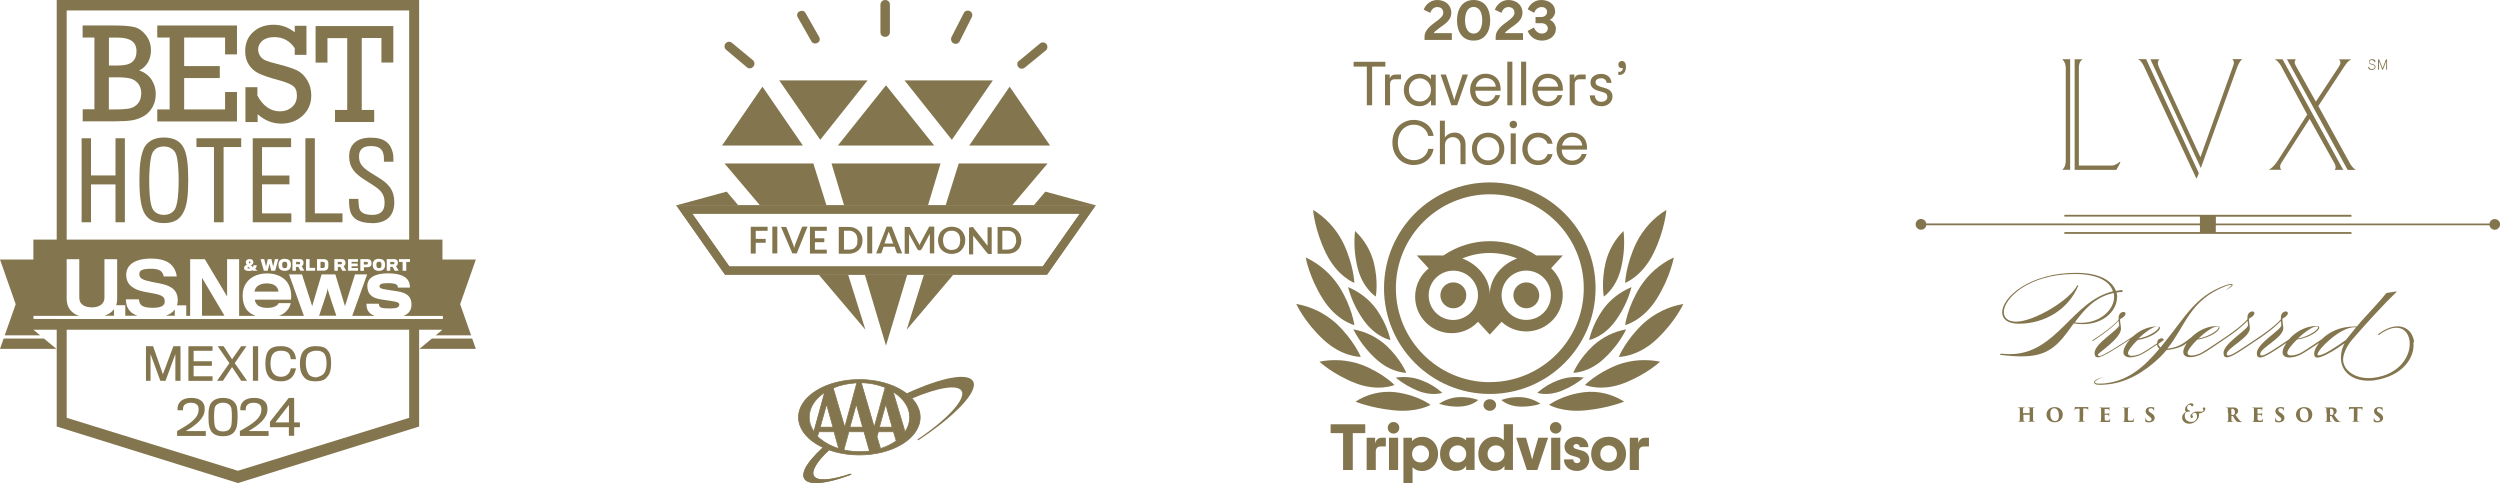 <?xml version="1.0" encoding="UTF-8"?>
<svg id="Capa_1" xmlns="http://www.w3.org/2000/svg" version="1.1" viewBox="0 0 301.1 58.18">
  <!-- Generator: Adobe Illustrator 29.1.0, SVG Export Plug-In . SVG Version: 2.1.0 Build 142)  -->
  <defs>
    <style>
      .st0 {
        fill: #83754d;
      }
    </style>
  </defs>
  <g>
    <path class="st0" d="M285.97,7.47s-.02-.07-.05-.11c-.06-.08-.16-.12-.27-.12-.13,0-.28.06-.28.22,0,.15.14.19.21.21.04.01.21.06.25.07.07.02.28.09.28.33,0,.18-.14.36-.46.36-.13,0-.22-.04-.28-.07-.09-.06-.14-.15-.16-.27l.12-.06s.01.09.04.14c.06.12.18.15.31.15.23,0,.34-.13.34-.26,0-.08-.05-.14-.07-.16-.06-.05-.13-.06-.28-.11-.18-.05-.36-.11-.36-.34,0-.25.21-.32.4-.32.32,0,.39.2.42.27l-.14.05Z"/>
    <polygon class="st0" points="287.5 8.39 287.39 8.39 287.4 7.35 287 8.39 286.92 8.39 286.52 7.35 286.53 8.39 286.41 8.39 286.41 7.16 286.55 7.16 286.96 8.21 287.36 7.16 287.5 7.16 287.5 8.39"/>
    <path class="st0" d="M300.47,26.38c-.32,0-.59.23-.63.54h-32.37s-.59,0-.59,0v-.82h16.33v-.23h-34.58v.22h16.33v.82h-32.96c-.06-.31-.32-.54-.63-.54-.35,0-.65.29-.65.65s.29.65.65.65c.32,0,.59-.23.63-.54h32.96v.82h-16.33v.22s34.58,0,34.58,0v-.22h-16.34v-.82h32.96c.06.31.32.54.63.54.35,0,.65-.29.65-.65.01-.34-.28-.63-.63-.63"/>
    <path class="st0" d="M248.36,20.46l.09-.08c.22-.21.34-.55.35-1v-11.17c-.01-.45-.13-.77-.35-1l-.09-.08h.97v13.32h-.97ZM249.85,7.14h.97l-.09.08c-.19.15-.29.38-.33.65l-.02.35v11.72h3.81c.29.04.61-.08.97-.34l.14-.11.08.07-.48.9h-5.03V7.14h-.02Z"/>
    <path class="st0" d="M264.54,21.52l-6.29-13.47-.14-.27c-.2-.33-.36-.52-.5-.59l-.13-.07h1l6.35,13.74-.28.66ZM258.99,7.14h1.08l-.06.08-.07.12c-.04.07-.05.15-.04.25-.01.11.01.2.04.28l.08.22,5,10.84,3.97-11.08.04-.13.02-.2c-.01-.06-.02-.12-.04-.18l-.08-.14-.07-.08h1.19l-.11.11c-.12.12-.23.29-.34.53l-.11.23-4.42,12.25-6.08-13.11Z"/>
    <path class="st0" d="M274.77,8.01c-.07-.14-.16-.28-.28-.42-.14-.18-.28-.31-.42-.39l-.12-.06h.96l7.31,13.32h-1.03l.04-.07c.06-.08.08-.16.07-.26,0-.08-.01-.15-.05-.25s-.06-.15-.08-.19l-3-5.37-3.36,5.23c-.13.2-.2.38-.19.53l.02.18c.02.06.05.11.08.13l.07.06h-1.53l.2-.13c.27-.19.56-.5.86-.95l3.56-5.57-3.11-5.78ZM275.44,7.14h1.08l-.06.07-.05.12-.04.19c-.01.06.01.14.07.25l.07.16,2.41,4.31,2.78-4.22c.13-.2.19-.36.18-.5-.01-.06-.02-.12-.04-.18l-.08-.13-.06-.06h1.49l-.13.08c-.2.12-.38.29-.54.53l-.13.18-3.17,4.83,3.77,6.84c.14.28.33.52.54.7l.19.16h-.97l-7.31-13.33Z"/>
    <path class="st0" d="M255,35.83c0-.2-.04-.41-.08-.6.22-.04.46-.06.7-.07l.02-.23c-.27.02-.54.06-.8.11-.45-1.2-1.92-2.18-4.79-2.18-5.63,0-8.91,2.95-8.91,4.76,0,.8.65,1.37,1.99,1.37,3.17,0,6-1.74,7.19-4.6l-.12-.05c-.86,1.78-5.23,4.4-7.38,4.4-1,0-1.48-.48-1.48-1.15,0-1.67,3-4.59,8.55-4.59,2.85,0,4.24.95,4.59,2.09-4.92,1.16-6.79,7.56-12.39,7.56-.6,0-1.11-.06-1.11-.06l-.12.14c1,.13,1.85.19,2.6.19,2.73,0,4.02-.88,5.56-2.95.23-.31.48-.67.74-1.02.39.07.75.09,1.11.09,2.5,0,4.1-1.63,4.1-3.21M250.64,38.88c-.25,0-.5-.01-.75-.05,1.08-1.48,2.45-3.09,4.69-3.54.02.14.05.29.05.45,0,1.53-1.63,3.14-3.99,3.14"/>
    <path class="st0" d="M290.76,41.19c-.14-1.15-.97-2.02-2.28-1.87-.61.07-1.31.36-2.1.95l.11.09c.72-.54,1.35-.81,1.88-.87,1.08-.13,1.72.6,1.84,1.58.2,1.65-1.09,4.05-4.39,4.44-1.8.21-3.45-.65-3.61-2.04-.08-.65.38-1.74,1.06-2.53,1.62-1.89,4-4.48,5.37-5.78l-.05-.07s-.65.14-1.17.2c-.79,1-1.91,2.16-3.1,3.48l-.45.55h-.21c-1.89-.01-3.23.73-4.02,1.54-1.01.66-1.89,1.28-2.46,1.6-.31.18-.83.35-1.22.35-.27,0-.48-.08-.48-.33,0-.29.52-.95,1.16-1.58,1.58-.23,2.69-1.07,2.69-1.45,0-.12-.09-.19-.32-.19-1.43,0-2.64.81-3.37,1.65-1.58,1.06-2.8,1.91-3.24,1.91-.12,0-.18-.06-.18-.19,0-.72,2.78-1.95,2.78-3.09,0-.35-.11-.72-.11-1.08,0-.05.02-.11.09-.14.19-.08.57-.33.57-.6,0-.14-.11-.21-.25-.21-.25,0-.59.22-.59.72v.22c-.23.29-.96,1.04-3.03,2.41h0c-1.62,1.08-2.86,1.96-3.31,1.96-.12,0-.18-.06-.18-.19,0-.72,2.78-1.95,2.78-3.09,0-.35-.11-.72-.11-1.08,0-.05.02-.11.09-.14.19-.08.57-.33.57-.6,0-.14-.11-.21-.25-.21-.25,0-.59.22-.59.72v.22c-.23.29-.96,1.04-3.03,2.41h0c-1.01.67-1.91,1.29-2.48,1.61-.31.18-.83.35-1.22.35-.27,0-.48-.08-.48-.33,0-.29.52-.95,1.16-1.58,1.58-.23,2.69-1.07,2.69-1.45,0-.12-.09-.19-.32-.19-1.28,0-2.37.65-3.11,1.38-.62.43-1.28,1.19-2.86,1.34,2.21-2.73,2.66-5.82,6.99-7.51.12-.04.22-.08.34-.11.08-.02.15-.04.23-.05.04,0,.08-.01.12-.01.02,0,.06,0,.08.01h0s-.01.05-.04.06c-.02.04-.05.06-.08.09-.06.06-.13.12-.19.16-.13.11-.27.21-.41.31h.01c.15-.07.29-.16.45-.26.07-.05.14-.11.21-.15.04-.02.07-.06.09-.09.01-.01.04-.04.05-.06s.04-.06.01-.11h0c-.06-.05-.09-.05-.15-.06h-.13c-.08.01-.16.02-.25.05-.16.04-.32.09-.47.15-.01,0-.01.01-.02.01-3.44,1.27-4.67,3.73-7.03,6.64l-.63.79c-.11-.08-.23-.27-.27-.42l.66-.47c-.02-.19-.14-.22-.28-.21-.38.04-.53.31-.52.6-.73.49-1.37.92-1.81,1.16-.32.18-.83.35-1.22.35-.27,0-.48-.08-.48-.33,0-.29.52-.95,1.16-1.58,1.58-.23,2.69-1.07,2.69-1.45,0-.12-.09-.19-.32-.19-1.16,0-2.18.53-2.9,1.19-1.6,1.06-3.64,2.38-4.07,2.38-.12,0-.18-.06-.18-.19s2.78-1.95,2.78-3.09c0-.35-.11-.72-.11-1.08,0-.05.02-.11.09-.14.19-.08.57-.33.57-.6,0-.14-.11-.21-.25-.21-.25,0-.59.22-.59.72v.22c-.23.29-.99,1.07-3.18,2.5l.08.07c2.04-1.34,2.84-2.15,3.1-2.45.02.22.07.43.07.52,0,.55-2.96,2.19-2.96,3.36,0,.38.14.53.4.53.55,0,2.35-1.16,3.86-2.16-.49.55-.79,1.14-.79,1.53,0,.46.38.63.83.63s1.01-.16,1.44-.4c.5-.27,1.1-.68,1.77-1.14.04.19.13.38.29.5-1.67,1.98-3.56,3.84-6.52,4.17-.05,0-.08.01-.12.01-.11,0-.22.01-.34.02-.12,0-.23.01-.35,0-.06,0-.12-.01-.18-.01-.05-.01-.09-.01-.15-.05-.11-.06-.13-.11-.07-.19s.15-.14.23-.19.16-.09.25-.14c.32-.15.55-.23.55-.23h0s-.23.05-.56.18c-.08.04-.18.07-.27.12s-.19.11-.27.2c-.04.05-.08.13-.06.21.02.08.09.12.14.15s.12.06.19.07c.06.01.12.02.19.02.12.01.25.01.36.01s.23-.01.35-.02c.06,0,.12-.01.18-.02.06,0,.12,0,.18-.01,2.37-.23,4.49-1.5,6.34-3.27.29-.29.55-.57.8-.87,1.3-.13,2.01-.5,2.44-.84-.27.4-.43.79-.43,1.07,0,.46.38.63.83.63s1.01-.16,1.44-.4c.65-.34,1.45-.93,2.37-1.54h0c2.04-1.34,2.84-2.15,3.1-2.45.02.22.07.43.07.52,0,.55-2.96,2.19-2.96,3.36,0,.38.14.53.4.53.61,0,1.87-.92,3.4-1.94h0c2.04-1.34,2.84-2.15,3.1-2.45.02.22.07.43.07.52,0,.55-2.96,2.19-2.96,3.36,0,.38.14.53.4.53.57,0,1.75-.82,3.18-1.78-.31.43-.48.84-.48,1.15,0,.46.38.63.83.63s1.01-.16,1.44-.4c.59-.32,1.31-.83,2.14-1.37-.4.49-.61.99-.61,1.33,0,.27.13.45.38.45.69,0,2.25-.99,3.29-1.72-.39.72-.49,1.47-.42,2.1.19,1.58,1.7,2.63,3.99,2.36,3.57-.54,4.92-2.86,4.72-4.58M279,39.31c.14,0,.2.04.2.11,0,.31-1.21,1.16-2.46,1.35.8-.75,1.76-1.45,2.26-1.45M259.81,39.31c.14,0,.2.04.2.11,0,.31-1.21,1.16-2.46,1.35.79-.75,1.76-1.45,2.26-1.45M267.23,39.42c0,.31-1.21,1.16-2.46,1.35.8-.75,1.77-1.45,2.26-1.45.14,0,.2.04.2.11M279.25,42.8c-.08,0-.13-.04-.13-.11,0-.59,2.73-3.29,4.42-3.27h.23l-1.15,1.42s-.04.06-.06.09c-1.06.76-2.69,1.87-3.32,1.87"/>
    <path class="st0" d="M244.44,49.78s.01,0,.01-.01v-.53c0-.07-.02-.11-.11-.13-.01,0-.05,0-.08-.01-.04,0-.05-.01-.05-.02s.01-.02.05-.02c.14,0,.34.01.36.01s.29-.01.39-.01c.04,0,.05.01.05.02,0,.01-.01.02-.04.02-.04,0-.06,0-.08.01-.06.01-.08.05-.08.12v.9c0,.22,0,.4.01.49.01.08.02.12.09.13.04,0,.08.01.11.01s.04.01.04.02-.02.02-.05.02c-.16,0-.4-.01-.43-.01s-.22.01-.33.01c-.05,0-.05-.01-.05-.02s.01-.02.05-.02c.02,0,.05,0,.07-.01.06-.01.07-.06.08-.13.01-.09.01-.25.01-.47v-.19s-.01-.01-.01-.01h-.74s-.01,0-.01.01v.25c0,.22,0,.32.01.42.01.07.02.12.09.13.05.01.07.01.09.01s.05.01.05.02-.01.02-.05.02c-.13,0-.41-.01-.43-.01s-.27.01-.34.01c-.02,0-.05,0-.05-.02,0-.01.01-.02.04-.02s.05,0,.07-.01c.06-.01.08-.07.08-.14.01-.09.01-.26.01-.48v-.41c0-.36,0-.41-.01-.49,0-.08-.04-.13-.12-.14-.02,0-.04,0-.07-.01-.05,0-.05-.01-.05-.02s.02-.02.05-.02c.14,0,.32.01.36.01.09,0,.28-.01.39-.01.05,0,.05.01.05.02s-.01.02-.05.02c-.02,0-.06,0-.08.01-.06.01-.07.07-.08.14-.01.07-.01.18-.01.46v.05s.01.01.01.01h.77v.02Z"/>
    <path class="st0" d="M246.48,49.95c0-.47.32-.92,1-.92.59,0,.96.4.96.87,0,.54-.36.96-.97.96-.69-.01-.99-.5-.99-.92M247.97,50c0-.39-.16-.83-.57-.83-.21,0-.46.12-.46.67s.19.87.59.87c.15,0,.45-.06.45-.7"/>
    <path class="st0" d="M250.88,50.15c0,.19,0,.4.01.49,0,.06.02.11.09.12.04,0,.06.01.11.01.04,0,.05.01.05.02s-.01.02-.06.02c-.15,0-.39-.01-.42-.01s-.27.01-.34.01c-.04,0-.05,0-.05-.02,0-.01.01-.02.05-.02.02,0,.05,0,.07-.01.05-.01.07-.06.07-.13.01-.09.01-.27.01-.49v-.92h-.35c-.13.01-.18.04-.21.12-.01.02-.01.04-.02.05,0,.02-.01.04-.02.04-.02,0-.02-.02-.02-.05.01-.09.04-.22.05-.32,0-.04.01-.06.02-.06s.02.01.08.02c.05.01.16.01.26.01h1.01c.07,0,.12,0,.15-.01s.06-.01.07-.01c.02,0,.02.01.02.07,0,.04-.01.25-.01.31,0,.04-.01.05-.02.05-.02,0-.02-.01-.02-.05v-.05c-.01-.07-.05-.13-.18-.14-.08-.01-.2-.01-.38-.01v.96h-.01Z"/>
    <path class="st0" d="M253.06,49.74c0-.38,0-.42-.01-.5,0-.07-.02-.11-.08-.12-.02,0-.06,0-.08-.01-.04,0-.05-.01-.05-.02s.01-.02.05-.02c.13,0,.25.01.35.01h.66s.11,0,.13-.01c.01,0,.02-.01.04-.01s.01.01.01.02,0,.04-.01.11c-.01.05-.01.13-.02.25,0,.02-.01.04-.02.04s-.02-.01-.02-.04,0-.05-.01-.08c-.01-.06-.05-.08-.15-.09-.08-.01-.28-.01-.35-.01-.01,0-.02.01-.02.02v.52s0,.02.02.02h.34c.12,0,.14-.01.16-.06.01-.02.02-.04.04-.04s.01.01.01.02c0,.02-.01.11-.02.2v.19s-.01.05-.02.05-.02-.01-.02-.04,0-.04-.01-.06c-.01-.07-.05-.11-.15-.12-.07,0-.26-.01-.33-.01-.01,0-.01.01-.01.04v.47c0,.16.04.2.29.2.06,0,.15,0,.21-.02.07-.02.09-.08.12-.19,0-.02.01-.05.02-.05.02,0,.02.02.02.05,0,.09-.02.27-.04.32-.01.06-.04.06-.12.06-.32,0-.49-.01-.74-.01-.11,0-.21.01-.34.01-.05,0-.06-.01-.06-.02s.01-.02.05-.02c.02,0,.05,0,.07-.01.07-.01.07-.09.08-.25,0-.09.01-.23.01-.38v-.39h.02Z"/>
    <path class="st0" d="M256.27,50.15c0,.23-.01.4.04.46.04.05.08.06.27.06.13,0,.2,0,.27-.04.06-.02.09-.08.12-.2.01-.02.01-.05.04-.05.01,0,.01.01.01.05,0,.05-.02.27-.05.34-.02.06-.04.06-.13.06-.32,0-.54-.01-.79-.01-.11,0-.23.01-.36.01-.04,0-.05,0-.05-.02,0-.01.01-.02.05-.02.02,0,.06,0,.08-.01.08-.01.08-.06.09-.25,0-.09.01-.23.01-.38v-.41c0-.38,0-.42-.01-.49,0-.07-.02-.11-.08-.12-.02-.01-.06-.01-.09-.01-.02,0-.05,0-.05-.02s.02-.02.07-.02c.13,0,.26.01.34.01.02,0,.32-.01.4-.01.05,0,.06.01.06.02,0,.02-.02.02-.06.02-.02,0-.05,0-.08.01-.06.01-.08.06-.08.14,0,.07-.01.12-.01.5v.38h0Z"/>
    <path class="st0" d="M258.43,50.79s-.05-.05-.05-.09c0-.19.01-.28.01-.34,0-.05.01-.06.02-.06s.02.02.02.04c0,.02,0,.05.01.07.04.19.21.31.4.31.22,0,.29-.12.29-.21s-.02-.18-.21-.32l-.14-.11c-.28-.2-.36-.36-.36-.57,0-.27.22-.48.6-.48.11,0,.18,0,.27.02.04.01.08.01.12.02.02.01.04.01.04.04s-.01.12-.01.33-.01.06-.02.06-.02-.01-.02-.05c0-.02-.01-.08-.05-.13-.05-.07-.15-.15-.32-.15-.19,0-.26.11-.26.21,0,.08.02.18.19.28l.12.08c.33.21.43.36.43.6,0,.16-.07.32-.25.42-.14.08-.28.11-.41.11-.2,0-.33-.02-.42-.07"/>
    <path class="st0" d="M262.97,49.87c.12-.14.22-.21.28-.26.02-.02.02-.04,0-.06-.04-.05-.08-.14-.08-.25s.01-.2.11-.34c.09-.14.2-.21.35-.31.12-.06.2-.08.26-.08.2,0,.29.09.29.19,0,.04-.01.06-.04.09-.02.04-.09.09-.12.11-.02.02-.05.01-.05-.01-.05-.18-.19-.19-.28-.19-.07,0-.14.04-.19.08-.05.06-.08.15-.08.23,0,.32.2.38.36.4.02,0,.02.02,0,.05-.02.02-.05.06-.08.06h-.14c-.07,0-.18.01-.27.08-.13.11-.16.32-.16.43,0,.54.43.72.77.72.21,0,.38-.04.52-.19.13-.12.19-.28.19-.48,0-.16-.05-.31-.14-.38-.04-.02-.08-.04-.14-.04-.22,0-.29.14-.29.26,0,.09.04.15.07.19.02.01.02.04.02.06-.01.02-.06.07-.09.09-.05.02-.11.02-.16-.01-.05-.04-.07-.11-.07-.18,0-.06.04-.22.26-.39.19-.14.36-.18.57-.18.12,0,.16,0,.25.01.07,0,.15.01.23.01.15,0,.26-.06.26-.16,0-.09-.04-.14-.07-.16-.02-.02-.02-.05-.01-.08.02-.05.05-.07.08-.09.05-.04.09-.04.14-.01.05.02.09.08.09.16,0,.15-.12.28-.21.36-.12.09-.34.16-.41.18-.06,0-.12.01-.14.01s-.04.02-.02.06c.01.02.02.12.02.19,0,.25-.18.54-.47.76-.28.21-.56.23-.69.23-.57,0-.88-.36-.88-.77.01-.09.06-.28.16-.41"/>
    <path class="st0" d="M268.33,49.74c0-.36,0-.41-.01-.48,0-.09-.04-.13-.09-.14-.04-.01-.07-.01-.09-.01s-.05-.01-.05-.02.01-.02.05-.02c.11,0,.33.01.35.01.05,0,.27-.01.38-.01.22,0,.38.02.48.08.12.06.21.18.21.35,0,.2-.12.34-.32.47.14.2.32.46.46.62.12.14.18.18.25.19.02,0,.04,0,.06.01.02,0,.04.01.04.02,0,.02-.02.02-.05.02h-.21c-.25,0-.34-.02-.42-.08-.07-.05-.15-.14-.23-.29-.11-.18-.16-.27-.2-.34,0-.01-.01-.01-.02-.01h-.15s-.02,0-.02.02v.12c0,.19,0,.29.01.39,0,.06.02.12.09.13.04.01.06.01.11.01.04,0,.05.01.05.02s-.01.02-.05.02c-.15,0-.41-.01-.42-.01-.02,0-.26.01-.33.01-.04,0-.05-.01-.05-.02s.01-.02.05-.02c.02,0,.06,0,.08-.01.05-.01.07-.05.07-.13.01-.09.01-.26.01-.48v-.41h-.01ZM268.73,49.9s.01.02.02.04c.05.02.12.04.18.04s.11-.01.15-.04c.05-.04.09-.14.09-.29,0-.33-.21-.42-.33-.42-.04,0-.08,0-.09.01-.01,0-.01.01-.01.02v.65h-.01Z"/>
    <path class="st0" d="M271.47,49.74c0-.38,0-.42-.01-.5,0-.07-.02-.11-.08-.12-.02,0-.06,0-.08-.01-.04,0-.05-.01-.05-.02s.01-.02.05-.02c.13,0,.25.01.35.01h.66s.11,0,.13-.01c.01,0,.02-.01.04-.01s.01.01.01.02,0,.04-.01.11c-.01.05-.01.13-.02.25,0,.02-.01.04-.02.04s-.02-.01-.02-.04,0-.05-.01-.08c-.01-.06-.05-.08-.15-.09-.08-.01-.28-.01-.35-.01-.01,0-.02.01-.02.02v.52s0,.02.02.02h.34c.12,0,.14-.01.16-.06.01-.02.02-.04.04-.04s.01.01.01.02c0,.02-.01.11-.02.2v.19s-.01.05-.02.05-.02-.01-.02-.04,0-.04-.01-.06c-.01-.07-.05-.11-.15-.12-.07,0-.26-.01-.33-.01-.01,0-.01.01-.01.04v.47c0,.16.04.2.29.2.06,0,.15,0,.21-.02.07-.02.09-.08.12-.19,0-.02.01-.05.02-.05.02,0,.02.02.02.05,0,.09-.02.27-.04.32-.01.06-.04.06-.12.06-.32,0-.49-.01-.74-.01-.11,0-.21.01-.34.01-.05,0-.06-.01-.06-.02s.01-.02.05-.02c.02,0,.05,0,.07-.01.07-.01.07-.09.08-.25,0-.09.01-.23.01-.38v-.39s.02,0,.02,0Z"/>
    <path class="st0" d="M274.06,50.79s-.05-.05-.05-.09c0-.19.01-.28.01-.34,0-.05.01-.06.02-.06s.02.02.02.04c0,.02,0,.05.01.07.04.19.21.31.4.31.22,0,.29-.12.29-.21s-.02-.18-.21-.32l-.14-.11c-.28-.2-.36-.36-.36-.57,0-.27.22-.48.6-.48.11,0,.18,0,.27.02.04.01.08.01.12.02.02.01.04.01.04.04,0,.07-.01.12-.01.33,0,.05-.01.06-.02.06s-.02-.01-.02-.05c0-.02-.01-.08-.05-.13-.05-.07-.15-.15-.32-.15-.19,0-.26.11-.26.21,0,.08.02.18.19.28l.12.08c.33.21.43.36.43.6,0,.16-.07.32-.25.42-.14.08-.28.11-.41.11-.21,0-.34-.02-.42-.07"/>
    <path class="st0" d="M276.53,49.95c0-.47.32-.92,1-.92.6,0,.96.4.96.87,0,.54-.36.96-.97.96-.69-.01-.99-.5-.99-.92M278.02,50c0-.39-.16-.83-.57-.83-.21,0-.46.12-.46.67,0,.45.19.87.59.87.15,0,.45-.06.45-.7"/>
    <path class="st0" d="M280.2,49.74c0-.36,0-.41-.01-.48,0-.09-.04-.13-.09-.14-.04-.01-.07-.01-.09-.01s-.05-.01-.05-.02.01-.02.05-.02c.11,0,.33.01.35.01.05,0,.27-.01.38-.01.22,0,.38.02.48.08.12.06.21.18.21.35,0,.2-.12.34-.32.47.14.2.32.46.46.62.13.14.18.18.25.19.02,0,.04,0,.06.01.02,0,.04.01.04.02,0,.02-.02.02-.05.02h-.21c-.25,0-.34-.02-.42-.08-.07-.05-.15-.14-.23-.29-.11-.18-.16-.27-.2-.34,0-.01-.01-.01-.02-.01h-.15s-.02,0-.02.02v.12c0,.19,0,.29.01.39,0,.06.02.12.09.13.04.01.06.01.11.01.04,0,.05.01.05.02s-.01.02-.05.02c-.15,0-.41-.01-.42-.01-.02,0-.26.01-.33.01-.04,0-.05-.01-.05-.02s.01-.02.05-.02c.02,0,.06,0,.08-.01.05-.01.07-.05.07-.13.01-.09.01-.26.01-.48v-.41h-.01ZM280.62,49.9s.01.02.02.04c.05.02.12.04.18.04s.11-.01.15-.04c.05-.04.09-.14.09-.29,0-.33-.21-.42-.33-.42-.04,0-.08,0-.09.01-.01,0-.01.01-.01.02v.65h-.01Z"/>
    <path class="st0" d="M283.91,50.15c0,.19,0,.4.01.49,0,.06.02.11.09.12.04,0,.06.01.11.01.04,0,.05.01.05.02,0,.01-.01.02-.06.02-.15,0-.39-.01-.42-.01s-.27.01-.34.01c-.04,0-.05,0-.05-.02,0-.01.01-.02.05-.02.02,0,.05,0,.07-.01.05-.01.07-.06.07-.13.01-.09.01-.27.01-.49v-.92h-.35c-.13.01-.18.04-.21.12-.01.02-.01.04-.02.05,0,.02-.01.04-.02.04-.02,0-.02-.02-.02-.05.01-.09.04-.22.05-.32,0-.04.01-.06.02-.06s.02.01.08.02c.05.01.18.01.26.01h1.01c.07,0,.12,0,.15-.01s.06-.01.07-.01c.02,0,.02.01.02.07,0,.04-.01.25-.01.31,0,.04-.01.05-.02.05-.02,0-.02-.01-.02-.05v-.05c-.01-.07-.05-.13-.18-.14-.08-.01-.2-.01-.38-.01v.96h-.01Z"/>
    <path class="st0" d="M285.94,50.79s-.05-.05-.05-.09c0-.19.01-.28.01-.34,0-.05.01-.06.02-.06s.02.02.02.04c0,.02,0,.05.01.07.04.19.21.31.4.31.22,0,.29-.12.29-.21s-.02-.18-.21-.32l-.14-.11c-.28-.2-.36-.36-.36-.57,0-.27.22-.48.6-.48.11,0,.16,0,.27.02.04.01.08.01.12.02.02.01.04.01.04.04,0,.07-.01.12-.01.33,0,.05-.01.06-.02.06s-.02-.01-.02-.05c0-.02-.01-.08-.05-.13-.05-.07-.15-.15-.32-.15-.19,0-.26.11-.26.21,0,.08.02.18.19.28l.12.08c.33.21.43.36.43.6,0,.16-.07.32-.25.42-.14.08-.28.11-.41.11-.21,0-.33-.02-.42-.07"/>
  </g>
  <g>
    <g>
      <path class="st0" d="M179.43,49.48c.42,0,.76-.31.76-.7s-.34-.7-.76-.7-.76.31-.76.7.34.7.76.7Z"/>
      <path class="st0" d="M179.43,21.97c-7.04,0-12.74,5.7-12.74,12.74s5.7,12.74,12.74,12.74,12.74-5.7,12.74-12.74-5.7-12.74-12.74-12.74ZM179.43,46.03c-6.25,0-11.31-5.08-11.31-11.32s5.08-11.31,11.32-11.31,11.31,5.06,11.31,11.31-5.08,11.31-11.32,11.31v.02ZM176.6,35.57c0,.87-.71,1.56-1.56,1.56s-1.56-.71-1.56-1.56.69-1.56,1.56-1.56,1.56.69,1.56,1.54v.02ZM185.39,35.57c0,.87-.71,1.56-1.56,1.56s-1.56-.71-1.56-1.56.69-1.56,1.56-1.56,1.54.69,1.56,1.54v.02ZM186.79,32.33l1.43-1.56h-3.18c-3.38-2.3-7.82-2.3-11.2,0h-3.2l1.43,1.56c-1.89,1.52-2.18,4.3-.65,6.17,1.52,1.88,4.3,2.18,6.17.65.14-.12.28-.25.42-.39l1.42,1.54,1.42-1.54c1.79,1.65,4.56,1.52,6.21-.27,1.65-1.79,1.52-4.56-.27-6.21v.04ZM175.04,38.54c-1.65,0-2.97-1.33-2.97-2.97s1.33-2.97,2.97-2.97,2.97,1.33,2.97,2.95-1.33,2.97-2.97,2.99ZM179.43,35.48c0-1.96-1.43-3.64-3.31-4.35,2.11-.88,4.49-.88,6.6,0-1.88.71-3.29,2.39-3.29,4.35ZM183.82,38.53c-1.65,0-2.97-1.33-2.97-2.97s1.33-2.97,2.97-2.97,2.97,1.33,2.97,2.97-1.33,2.97-2.97,2.97Z"/>
      <path class="st0" d="M172.3,48.77s-1.52-1.2-4.28-1.54c-1.67-.18-3.35.23-4.77,1.14,0,0,1.84.77,4.63,1.05,2.79.29,4.42-.66,4.42-.66Z"/>
      <path class="st0" d="M167.96,46.37s-1.38-1.44-3.97-2.44c-1.62-.59-3.39-.71-5.08-.37,0,0,1.59,1.51,4.32,2.58,2.73,1.07,4.72.23,4.72.23Z"/>
      <path class="st0" d="M163.89,42.98s-.81-2-2.94-4.01c-1.36-1.23-3.03-2.06-4.83-2.36,0,0,.97,2.16,3.26,4.29,2.29,2.13,4.51,2.08,4.51,2.08Z"/>
      <path class="st0" d="M163.12,39.16s-.26-2.14-1.82-4.63c-.99-1.53-2.4-2.76-4.04-3.52,0,0,.39,2.33,2.05,4.98,1.66,2.65,3.81,3.17,3.81,3.17Z"/>
      <path class="st0" d="M163.12,34.07s-.07-2.18-1.36-4.85c-.82-1.63-2.07-3-3.61-3.94,0,0,.17,2.4,1.55,5.22,1.38,2.82,3.42,3.57,3.42,3.57Z"/>
      <path class="st0" d="M169.37,44.89s-.66-1.63-2.4-3.27c-1.12-1.01-2.49-1.69-3.97-1.95.66,1.31,1.57,2.5,2.67,3.52,1.87,1.74,3.7,1.71,3.7,1.71Z"/>
      <path class="st0" d="M173.7,47.3c-.73-.65-1.58-1.16-2.48-1.49-.99-.39-2.07-.49-3.12-.33.82.68,1.74,1.21,2.71,1.6,1.7.67,2.9.23,2.9.23Z"/>
      <path class="st0" d="M178.03,48.17c-.74-.27-1.53-.37-2.3-.34-.86.04-1.69.32-2.41.8.81.27,1.65.37,2.5.34,1.48-.05,2.22-.8,2.22-.8Z"/>
      <path class="st0" d="M167.46,40.95s-.3-1.73-1.66-3.67c-.86-1.2-2.06-2.13-3.44-2.7.37,1.41,1,2.75,1.85,3.95,1.45,2.08,3.24,2.42,3.24,2.42Z"/>
      <path class="st0" d="M165.7,35.72s.34-1.76-.24-4.1c-.38-1.46-1.16-2.77-2.26-3.8-.16,1.49-.05,2.98.31,4.44.63,2.5,2.19,3.46,2.19,3.46Z"/>
      <path class="st0" d="M186.56,48.77s1.52-1.2,4.28-1.54c1.67-.18,3.35.23,4.77,1.14,0,0-1.84.77-4.63,1.05-2.79.29-4.42-.66-4.42-.66Z"/>
      <path class="st0" d="M190.89,46.37s1.4-1.44,3.96-2.44c1.63-.59,3.39-.71,5.09-.37,0,0-1.59,1.51-4.33,2.58-2.74,1.07-4.72.23-4.72.23Z"/>
      <path class="st0" d="M194.97,42.98s.81-2,2.94-4.01c1.36-1.23,3.03-2.06,4.83-2.36,0,0-.97,2.16-3.26,4.29-2.29,2.13-4.51,2.08-4.51,2.08Z"/>
      <path class="st0" d="M195.73,39.16s.26-2.14,1.82-4.63c.99-1.53,2.4-2.76,4.04-3.52,0,0-.39,2.33-2.05,4.98-1.66,2.65-3.81,3.17-3.81,3.17Z"/>
      <path class="st0" d="M195.73,34.07s.07-2.18,1.36-4.85c.82-1.63,2.07-3,3.61-3.94,0,0-.17,2.4-1.55,5.22-1.38,2.82-3.42,3.57-3.42,3.57Z"/>
      <path class="st0" d="M189.49,44.89s.64-1.63,2.4-3.27c1.12-1.01,2.49-1.69,3.97-1.95-.66,1.31-1.57,2.5-2.67,3.52-1.85,1.74-3.7,1.71-3.7,1.71Z"/>
      <path class="st0" d="M185.16,47.3c.73-.65,1.58-1.16,2.48-1.49.99-.39,2.07-.49,3.12-.33-.82.68-1.74,1.21-2.71,1.6-1.7.67-2.9.23-2.9.23Z"/>
      <path class="st0" d="M180.83,48.17c.74-.27,1.53-.37,2.3-.34.86.04,1.69.32,2.41.8-.81.27-1.65.37-2.5.34-1.48-.05-2.22-.8-2.22-.8Z"/>
      <path class="st0" d="M191.4,40.95s.3-1.73,1.66-3.67c.86-1.2,2.06-2.13,3.44-2.7-.37,1.41-1,2.75-1.85,3.95-1.45,2.08-3.24,2.42-3.24,2.42Z"/>
      <path class="st0" d="M193.16,35.72s-.33-1.76.22-4.1c.36-1.46,1.1-2.77,2.16-3.8.16,1.49.05,2.98-.29,4.44-.59,2.5-2.09,3.46-2.09,3.46Z"/>
    </g>
    <g>
      <path class="st0" d="M166.85,8.02h-1.59v4.66h-.64v-4.66h-1.59v-.58h3.82v.58ZM168.74,8.98v.57h-.74c-.38,0-.58.19-.58.58v2.55h-.61v-3.7h.57v.52c.04-.17.12-.3.24-.39.12-.09.27-.13.44-.13h.68ZM170.93,12.79c-.34,0-.66-.08-.94-.25-.28-.17-.51-.41-.67-.7-.16-.3-.24-.63-.24-1s.08-.69.25-.99.4-.53.68-.7c.29-.17.6-.26.94-.26.31,0,.58.06.82.18.24.11.43.27.58.46v-.54h.57v3.7h-.57v-.64c-.14.22-.34.4-.58.54-.24.13-.52.2-.83.2ZM171.01,12.23c.23,0,.45-.06.65-.17.2-.12.37-.28.49-.49.12-.21.19-.46.19-.73s-.06-.52-.19-.73c-.12-.21-.28-.38-.49-.49-.2-.12-.42-.18-.65-.18s-.47.06-.67.17c-.2.11-.36.28-.48.49-.11.21-.17.46-.17.73s.06.52.17.73c.12.21.28.38.48.49.2.11.43.17.67.17ZM173.5,8.98h.65l.87,2.62c.06.21.11.36.13.46.02-.09.07-.25.13-.46l.87-2.62h.65l-1.3,3.7h-.7l-1.3-3.7ZM180.76,10.93h-3.07c0,.27.06.5.16.7.12.2.27.35.46.46.19.1.4.16.63.16.29,0,.54-.07.74-.22.2-.14.34-.33.42-.57h.58c-.11.4-.32.72-.63.97-.3.24-.68.36-1.12.36-.36,0-.68-.08-.97-.25-.28-.17-.51-.4-.67-.7-.15-.3-.23-.64-.23-1.01s.08-.71.24-1c.16-.3.39-.53.67-.7.28-.17.6-.25.94-.25.36,0,.68.08.96.23.27.15.49.36.64.64s.22.61.22.98v.19ZM178.93,9.4c-.3,0-.56.09-.78.28-.21.18-.35.43-.42.76h2.43c-.04-.32-.17-.57-.39-.76-.22-.18-.5-.28-.84-.28ZM181.54,7.43h.61v5.25h-.61v-5.25ZM183.2,7.43h.61v5.25h-.61v-5.25ZM188.26,10.93h-3.07c0,.27.05.5.16.7.11.2.27.35.46.46.19.1.4.16.63.16.29,0,.54-.07.74-.22.2-.14.34-.33.42-.57h.58c-.11.4-.32.72-.63.97-.3.24-.68.36-1.12.36-.36,0-.68-.08-.97-.25-.28-.17-.51-.4-.67-.7-.15-.3-.23-.64-.23-1.01s.08-.71.24-1c.16-.3.39-.53.67-.7.28-.17.6-.25.94-.25.36,0,.68.08.96.23.27.15.49.36.64.64s.22.61.22.98v.19ZM186.43,9.4c-.3,0-.56.09-.78.28-.21.18-.35.43-.42.76h2.43c-.04-.32-.17-.57-.39-.76-.22-.18-.5-.28-.84-.28ZM190.98,8.98v.57h-.74c-.38,0-.58.19-.58.58v2.55h-.61v-3.7h.57v.52c.04-.17.12-.3.24-.39.12-.09.27-.13.44-.13h.68ZM192.86,12.79c-.42,0-.76-.12-1.01-.36-.24-.24-.37-.56-.37-.94h.61c0,.22.07.4.2.55.14.14.33.22.56.22.21,0,.39-.05.53-.16.14-.11.21-.25.21-.43,0-.15-.05-.28-.14-.37-.09-.09-.26-.17-.49-.23l-.55-.16c-.26-.08-.47-.2-.63-.37-.15-.17-.22-.38-.22-.62,0-.31.12-.56.37-.74.24-.19.55-.28.91-.28.24,0,.46.05.64.14.19.09.34.22.44.39s.16.35.16.55h-.58c0-.16-.06-.29-.19-.4-.12-.11-.28-.16-.46-.16-.19,0-.36.04-.49.13-.12.08-.19.2-.19.34,0,.13.05.25.14.34.1.08.26.16.47.22l.55.16c.59.17.88.51.88,1,0,.22-.06.43-.18.61-.11.18-.28.32-.49.43-.2.1-.43.15-.69.15ZM194.92,8.66h.06c.14,0,.26-.04.34-.11.08-.07.13-.2.14-.37-.03.02-.08.03-.14.03-.11,0-.21-.04-.29-.12-.08-.08-.12-.19-.12-.31s.04-.23.12-.31c.09-.08.19-.13.31-.13.15,0,.27.06.36.19.09.12.13.29.13.51,0,.32-.07.57-.22.74-.14.16-.34.25-.61.25h-.09v-.36Z"/>
      <path class="st0" d="M170.26,19.88c-.44,0-.86-.11-1.26-.32-.39-.22-.7-.53-.94-.94-.24-.41-.36-.9-.36-1.46s.12-1.04.36-1.45c.24-.41.55-.73.94-.94.39-.22.81-.33,1.26-.33.4,0,.78.08,1.12.24.34.15.63.38.85.67.22.29.37.63.43,1.02h-.64c-.09-.42-.3-.75-.63-.99-.32-.24-.7-.36-1.12-.36-.33,0-.65.08-.94.25-.29.16-.52.41-.7.73-.18.32-.27.7-.27,1.15s.09.84.27,1.16c.18.32.41.56.7.73.29.16.61.25.94.25.43,0,.81-.12,1.13-.36.32-.24.53-.57.62-1h.64c-.07.39-.21.73-.44,1.03-.22.29-.51.52-.85.68-.34.15-.71.23-1.11.23ZM173.41,14.53h.61v2.04c.09-.16.25-.3.46-.42.21-.12.45-.18.73-.18.39,0,.71.13.94.4.24.26.36.61.36,1.04v2.37h-.61v-2.29c0-.3-.09-.54-.26-.71-.17-.17-.4-.26-.67-.26s-.49.09-.67.26c-.18.17-.27.41-.27.71v2.29h-.61v-5.25ZM179.23,19.88c-.37,0-.7-.08-1-.25-.29-.17-.53-.41-.7-.7-.17-.3-.25-.63-.25-1s.09-.69.25-.99c.17-.3.4-.53.7-.7.3-.17.63-.26,1-.26s.7.09,1,.26c.3.17.53.4.7.7.17.29.25.62.25.99s-.08.7-.25,1c-.17.29-.4.53-.7.7-.29.17-.63.25-1,.25ZM179.23,19.32c.24,0,.47-.06.67-.17.2-.11.37-.28.49-.49.12-.21.18-.46.18-.74s-.06-.52-.18-.73c-.12-.21-.28-.38-.49-.49-.2-.11-.43-.17-.67-.17s-.47.06-.67.17c-.2.11-.37.28-.49.49-.12.21-.18.45-.18.73s.06.53.18.74c.12.21.28.37.49.49.2.11.43.17.67.17ZM182.26,15.44c-.12,0-.23-.04-.32-.13-.09-.09-.13-.2-.13-.32s.04-.24.13-.32c.09-.09.2-.13.33-.13s.24.04.32.13c.09.08.13.19.13.32s-.04.24-.13.33c-.08.08-.19.13-.32.13ZM181.95,16.07h.61v3.7h-.61v-3.7ZM185.23,19.88c-.36,0-.68-.08-.97-.25-.28-.17-.51-.4-.67-.7-.16-.3-.24-.63-.24-1s.08-.7.25-1c.16-.3.39-.53.67-.7.29-.17.61-.25.97-.25.48,0,.88.12,1.18.36.31.23.5.56.57.97h-.61c-.07-.23-.2-.41-.4-.55-.2-.14-.44-.22-.73-.22-.23,0-.45.06-.64.17-.19.11-.34.28-.46.49-.12.21-.17.45-.17.73s.06.53.17.74c.11.21.27.37.46.49.19.11.41.17.64.17.3,0,.54-.07.73-.2.19-.13.32-.32.4-.57h.61c-.09.41-.29.74-.59.97-.3.23-.69.35-1.16.35ZM191.17,18.02h-3.07c0,.27.05.5.16.7.11.2.27.35.46.46s.4.16.63.16c.29,0,.54-.07.74-.22.2-.14.34-.33.42-.57h.58c-.11.4-.32.72-.63.97-.3.24-.68.36-1.12.36-.36,0-.68-.08-.97-.25-.28-.17-.51-.4-.67-.7-.15-.3-.23-.64-.23-1.01s.08-.71.24-1c.16-.3.39-.53.67-.7.28-.17.6-.25.94-.25.36,0,.68.08.96.23.27.15.49.36.64.64s.22.61.22.98v.19ZM189.34,16.49c-.3,0-.56.09-.78.28-.21.18-.35.43-.42.76h2.43c-.04-.32-.17-.57-.39-.76s-.5-.28-.84-.28Z"/>
    </g>
    <path class="st0" d="M164.43,52.17h-1.5v4.44h-1.17v-4.44h-1.5v-1.07h4.17v1.07ZM166.91,52.72v1.05h-.58c-.42,0-.63.21-.63.63v2.21h-1.1v-3.89h1.02v.72c.04-.25.14-.43.28-.54.15-.12.33-.18.53-.18h.48ZM167.84,52.22c-.19,0-.36-.07-.5-.2-.13-.14-.2-.3-.2-.5s.07-.36.2-.49c.14-.14.3-.2.5-.2s.36.07.49.2c.14.13.2.29.2.49s-.07.36-.2.5c-.13.13-.29.2-.49.2ZM167.29,52.72h1.1v3.89h-1.1v-3.89ZM169.04,52.72h1.02v.43c.12-.16.28-.29.5-.39.23-.1.48-.15.76-.15.35,0,.67.09.96.28.29.18.51.43.68.75.16.31.24.65.24,1.03s-.08.72-.25,1.04c-.17.31-.4.56-.69.74-.29.18-.62.28-.98.28-.26,0-.49-.04-.69-.13-.19-.09-.35-.2-.46-.35v1.94h-1.1v-5.46ZM171.09,55.7c.29,0,.53-.09.72-.28.2-.19.3-.44.3-.75s-.1-.55-.3-.74c-.19-.19-.44-.29-.72-.29s-.53.1-.73.29c-.19.19-.29.44-.29.74s.1.55.29.75c.2.19.44.28.73.28ZM175.34,56.72c-.36,0-.68-.09-.97-.28-.29-.18-.52-.43-.69-.74-.16-.31-.24-.66-.24-1.04s.08-.72.24-1.03c.17-.31.4-.56.69-.75.29-.18.62-.28.99-.28.27,0,.5.04.71.12.2.08.38.19.51.32v-.33h1.02v3.89h-1.02v-.47c-.14.18-.3.33-.5.43-.2.1-.45.15-.75.15ZM175.57,55.7c.29,0,.53-.09.72-.28.2-.19.3-.44.3-.75s-.1-.55-.3-.74c-.19-.19-.44-.29-.72-.29s-.53.1-.73.29c-.19.19-.29.44-.29.74s.1.55.29.75c.2.19.44.28.73.28ZM179.95,56.72c-.36,0-.68-.09-.97-.28s-.52-.43-.69-.74c-.16-.31-.24-.66-.24-1.04s.08-.72.24-1.03c.17-.31.4-.56.69-.75.29-.18.62-.28.99-.28.26,0,.49.04.69.13.19.08.35.18.46.31v-1.95h1.1v5.51h-1.02v-.47c-.14.18-.3.33-.5.43-.2.1-.45.15-.75.15ZM180.18,55.7c.29,0,.53-.09.72-.28.2-.19.3-.44.3-.75s-.1-.55-.3-.74c-.19-.19-.44-.29-.72-.29s-.53.1-.73.29c-.19.19-.29.44-.29.74s.1.55.29.75c.2.19.44.28.73.28ZM182.61,52.72h1.18l.59,2.06c.06.2.11.39.15.57.04-.18.09-.38.15-.57l.59-2.06h1.18l-1.29,3.89h-1.26l-1.29-3.89ZM187.37,52.22c-.19,0-.36-.07-.5-.2-.13-.14-.2-.3-.2-.5s.07-.36.2-.49c.14-.14.3-.2.5-.2s.36.07.49.2c.14.13.2.29.2.49s-.07.36-.2.5c-.13.13-.29.2-.49.2ZM186.82,52.72h1.1v3.89h-1.1v-3.89ZM189.9,56.72c-.28,0-.54-.06-.78-.17-.23-.12-.41-.28-.55-.49-.14-.21-.2-.45-.2-.73h1.12c0,.14.04.25.12.33.08.08.18.12.31.12s.23-.03.31-.09c.07-.06.11-.14.11-.24,0-.1-.04-.19-.13-.25-.08-.07-.22-.13-.4-.18l-.51-.15c-.27-.08-.48-.21-.64-.39-.15-.18-.23-.41-.23-.69,0-.23.06-.44.19-.61.13-.18.31-.33.53-.43.22-.1.46-.15.73-.15.45,0,.79.12,1.04.35.25.23.38.52.38.9h-1.04c0-.1-.04-.19-.11-.26-.07-.07-.16-.11-.28-.11s-.2.03-.27.08c-.07.05-.1.12-.1.2,0,.09.03.16.1.21.07.05.18.09.35.14l.57.16c.27.07.49.2.65.39.16.18.24.41.24.69,0,.25-.06.48-.19.69-.12.21-.29.38-.52.5-.23.12-.49.18-.79.18ZM193.74,56.72c-.41,0-.78-.09-1.1-.27-.31-.18-.56-.43-.74-.75-.17-.31-.26-.66-.26-1.04s.09-.72.26-1.04c.18-.31.43-.56.74-.74.32-.18.69-.28,1.1-.28s.78.09,1.09.28c.32.18.57.43.74.74.18.31.27.66.27,1.04s-.09.72-.27,1.04c-.17.31-.42.56-.74.75-.31.18-.68.27-1.09.27ZM193.74,55.7c.29,0,.53-.09.72-.28.19-.19.28-.44.28-.75s-.09-.55-.28-.74c-.19-.19-.43-.29-.72-.29s-.53.1-.72.29c-.19.19-.28.44-.28.74s.09.55.28.75c.19.19.43.28.72.28ZM198.6,52.72v1.05h-.58c-.42,0-.63.21-.63.63v2.21h-1.1v-3.89h1.02v.72c.04-.25.14-.43.28-.54.15-.12.33-.18.53-.18h.48Z"/>
    <g>
      <path class="st0" d="M173.1,0c.99,0,1.7.64,1.7,1.53s-.73,1.33-1.38,1.8c-.25.18-.68.5-.75.66h2.19v.82h-3.29v-.39c0-.79.77-1.37,1.35-1.79.56-.41.91-.71.91-1.09,0-.43-.29-.69-.72-.69s-.7.29-.85.7l-.79-.38C171.72.47,172.38,0,173.1,0Z"/>
      <path class="st0" d="M177.48,0c1.41,0,2,1.15,2,2.46s-.61,2.43-2,2.43-2-1.12-2-2.43S176.08,0,177.48,0ZM176.45,2.44c0,.84.29,1.6,1.03,1.6s1.04-.76,1.04-1.6-.29-1.6-1.04-1.6-1.03.78-1.03,1.6Z"/>
      <path class="st0" d="M181.67,0c.99,0,1.7.64,1.7,1.53s-.73,1.33-1.38,1.8c-.25.18-.68.5-.75.66h2.19v.82h-3.29v-.39c0-.79.77-1.37,1.35-1.79.56-.41.91-.71.91-1.09,0-.43-.29-.69-.72-.69s-.7.29-.85.7l-.79-.38C180.3.47,180.95,0,181.67,0Z"/>
      <path class="st0" d="M185.65,0c.85,0,1.65.49,1.65,1.39,0,.43-.3.84-.66,1,.42.14.75.61.75,1.07,0,.93-.84,1.43-1.67,1.43-.77,0-1.43-.42-1.73-1.16l.76-.42c.17.44.52.73.95.73.38,0,.72-.23.72-.61s-.32-.64-.79-.64h-.69v-.74h.69c.4,0,.7-.25.7-.64,0-.33-.27-.56-.67-.56-.44,0-.76.33-.9.69l-.76-.42C184.23.54,184.79,0,185.65,0Z"/>
    </g>
  </g>
  <g>
    <g>
      <path class="st0" d="M11.37,13.18V4.52h-1.42v-1.45h3.84c1.06,0,1.85.06,2.38.19.53.13.99.45,1.4.97.4.52.61,1.12.61,1.82,0,.54-.12,1.02-.36,1.45s-.6.76-1.06.98c.64.22,1.14.59,1.48,1.1s.52,1.1.52,1.75c0,.57-.13,1.09-.38,1.55-.26.47-.6.82-1.02,1.08-.43.25-.89.43-1.4.52-.51.09-1.2.13-2.07.13h-3.93v-1.45h1.42,0ZM13.11,7.89h1.09c.83,0,1.41-.15,1.74-.44.33-.29.5-.72.5-1.28,0-1.1-.74-1.64-2.23-1.64h-1.09v3.36h0ZM13.11,13.18h.66c.86,0,1.49-.04,1.88-.13s.72-.29.98-.61.38-.73.38-1.22c0-.45-.12-.83-.36-1.14-.24-.31-.55-.51-.93-.62-.38-.1-.92-.15-1.61-.15h-1v3.87Z"/>
      <path class="st0" d="M20.43,13.18V4.52h-1.49v-1.45h9.6v3.48h-1.43v-2.03h-4.93v3.44h4.29v1.44h-4.29v3.78h4.93v-2.1h1.43v3.55h-9.6v-1.45h1.49Z"/>
      <path class="st0" d="M29.56,14.69v-4.19h1.44v1.02c.69,1.26,1.6,1.89,2.72,1.89.57,0,1.05-.17,1.45-.52s.59-.8.59-1.37-.16-.94-.48-1.18-.93-.48-1.82-.72c-1.04-.27-1.8-.54-2.3-.78s-.9-.6-1.19-1.05c-.3-.46-.44-1-.44-1.62,0-.97.32-1.74.97-2.32.64-.58,1.45-.87,2.43-.87s1.78.3,2.57.9v-.77h1.41v3.5h-1.41v-.8c-.59-.89-1.41-1.34-2.45-1.34-.63,0-1.11.15-1.45.44-.34.29-.51.64-.51,1.04,0,.31.09.58.26.82s.39.41.66.52c.26.11.79.27,1.57.46,1.02.27,1.76.51,2.22.74.46.23.86.61,1.19,1.15s.5,1.15.5,1.85c0,.99-.35,1.8-1.04,2.44-.7.64-1.55.96-2.58.96s-2-.38-2.84-1.14v.95h-1.45Z"/>
      <path class="st0" d="M41.82,13.25V4.59h-2.38v2.95h-1.43V3.14h9.36v4.39h-1.43v-2.95h-2.37v8.66h1.5v1.45h-4.72v-1.45h1.48,0Z"/>
      <path class="st0" d="M44.8,26.87c-1.65,0-2.49-.61-2.68-1.69-.09-.5-.08-.92-.08-1.23h1.12c0,.22.04.72.08,1,.1.68.71.93,1.6.93.98,0,1.48-.45,1.48-1.45,0-.94-.35-1.48-1.43-2.15-.22-.14-.68-.43-.99-.64-1.13-.72-1.85-1.43-1.85-2.8s.86-2.28,2.63-2.26c1.63,0,2.39.69,2.64,1.87.08.37.06.71.06,1.03h-1.14c0-.17.01-.57-.04-.83-.14-.72-.56-1.06-1.55-1.06s-1.41.47-1.41,1.25c0,.84.35,1.3,1.45,1.99.31.19.73.45.95.59,1.17.72,1.85,1.49,1.85,2.93,0,1.64-.93,2.53-2.68,2.53h0Z"/>
      <path class="st0" d="M36.78,26.77v-10.12h1.14v9.05h3.33v1.07h-4.48Z"/>
      <path class="st0" d="M30.44,26.77v-10.12h4.62v1.07h-3.5v3.42h3.3v1.06h-3.3v3.5h3.53v1.07h-4.65,0Z"/>
      <path class="st0" d="M26.93,17.71v9.06h-1.16v-9.06h-2.11v-1.06h5.39v1.06h-2.13,0Z"/>
      <path class="st0" d="M22.21,17.99c.34.79.46,2.02.46,3.68,0,1.82-.14,2.95-.5,3.74-.45.99-1.17,1.46-2.44,1.46s-2.07-.52-2.46-1.45c-.29-.71-.48-1.77-.48-3.73,0-1.67.14-2.82.48-3.69.33-.83,1.14-1.44,2.46-1.44s2.09.52,2.48,1.43ZM21.13,25.07c.25-.59.39-1.68.39-3.36,0-1.03-.09-2.6-.34-3.19-.2-.48-.69-.88-1.45-.88s-1.21.38-1.41.86c-.25.61-.35,2.18-.35,3.23,0,1.16.06,2.58.35,3.3.27.65.89.85,1.41.85.66,0,1.17-.29,1.4-.82h0Z"/>
      <path class="st0" d="M13.91,26.77v-4.56h-2.95v4.56h-1.13v-10.12h1.13v4.48h2.95v-4.48h1.13v10.12h-1.13Z"/>
      <path class="st0" d="M21.33,52.49v-.58c1.54-.86,2.57-1.53,2.59-2.55v-.12c0-.42-.28-.73-.93-.73s-.9.3-.95.66c0,.06,0,.17,0,.24h-.66c0-.1,0-.25.01-.35.08-.6.54-1.14,1.66-1.14s1.57.57,1.6,1.2c0,.07,0,.18,0,.26-.03,1.02-1.09,1.86-2.28,2.54h2.42v.58h-3.44Z"/>
      <path class="st0" d="M28.53,49.06c.07.31.09.72.09,1.17,0,.38-.04.93-.12,1.2-.21.76-.74,1.11-1.64,1.11s-1.43-.32-1.64-1.12c-.09-.3-.11-.81-.11-1.2,0-.45,0-.79.09-1.16.15-.7.72-1.14,1.68-1.14s1.52.49,1.67,1.14h0ZM27.87,49.2c-.09-.43-.44-.7-1.01-.7s-.94.27-1.02.7c-.04.22-.06.75-.06,1.02,0,.36.03.84.09,1.05.11.47.45.69,1,.69s.86-.23.98-.69c.05-.19.08-.75.08-1.06,0-.29-.02-.81-.06-1.02h0Z"/>
      <path class="st0" d="M28.89,52.49v-.58c1.54-.86,2.57-1.53,2.59-2.55v-.12c0-.42-.28-.73-.93-.73s-.9.3-.95.66c0,.06,0,.17,0,.24h-.66c0-.1,0-.25.01-.35.08-.6.54-1.14,1.66-1.14s1.57.57,1.6,1.2c0,.07,0,.18,0,.26-.03,1.02-1.09,1.86-2.28,2.54h2.42v.58h-3.44Z"/>
      <path class="st0" d="M35.43,51.45v1.04h-.64v-1.04h-2.28v-.64l2.26-2.88h.66v2.94h.69v.58h-.69ZM34.8,48.77l-1.63,2.1h1.63v-2.1Z"/>
      <path class="st0" d="M21.12,45.86v-3.22l-1.18,3.22h-.63l-1.18-3.22v3.22h-.55v-4.16h.86l1.18,3.38,1.26-3.38h.86v4.16h-.63Z"/>
      <path class="st0" d="M22.69,45.86v-4.16h2.91v.55h-2.28v1.26h2.2v.55h-2.2v1.26h2.28v.55h-2.91Z"/>
      <path class="st0" d="M26.85,45.86h-.71l1.49-2.12-1.41-2.04h.71l1.02,1.57,1.1-1.57h.63l-1.41,2.04,1.49,2.12h-.71l-1.1-1.65-1.1,1.65h0Z"/>
      <path class="st0" d="M30.46,45.86v-4.16h.63v4.16h-.63Z"/>
      <path class="st0" d="M33.84,45.93c-1.18,0-1.88-.55-1.88-2.12s.55-2.12,1.88-2.12,1.73.79,1.81,1.57h-.63c-.08-.63-.31-1.02-1.18-1.02s-1.26.47-1.26,1.57.55,1.57,1.26,1.57,1.1-.47,1.18-1.02h.63c-.16.86-.63,1.57-1.81,1.57h0Z"/>
      <path class="st0" d="M39.49,42.24c.31.31.39.86.39,1.57s-.16,1.26-.47,1.57c-.24.39-.79.55-1.41.55s-1.18-.16-1.41-.55c-.31-.31-.47-.86-.47-1.57s.16-1.18.39-1.49c.31-.39.79-.63,1.49-.63.79,0,1.26.16,1.49.55h0ZM38.94,45.07c.24-.24.39-.71.39-1.26s-.08-1.02-.31-1.26-.47-.31-.94-.31-.71.16-.94.31c-.24.24-.31.71-.31,1.26s.16,1.02.39,1.33c.16.16.47.31.86.31.39-.08.71-.24.86-.39h0Z"/>
      <g>
        <polygon class="st0" points="8.03 29.56 8.03 8.29 8.03 1.26 49.28 1.26 49.28 8.29 49.28 29.56 50.48 29.56 50.48 0 6.83 0 6.83 29.56 8.03 29.56"/>
        <polygon class="st0" points="49.28 39.03 49.28 43.29 49.28 50.32 28.65 56.7 8.03 50.32 8.03 43.29 8.03 39.03 6.83 39.03 6.83 51.37 28.66 58.18 50.48 51.37 50.48 39.03 49.28 39.03"/>
      </g>
    </g>
    <g>
      <path class="st0" d="M30.16,31.61v-.03s-.02-.09-.09-.09-.09.04-.09.09v.04s.02.08.06.13c.07-.04.12-.09.13-.14Z"/>
      <path class="st0" d="M41.17,31.78s.01-.06.01-.09c0-.03,0-.07-.01-.09h0s-.06-.06-.13-.06h-.36v.29h.37c.05,0,.1-.01.11-.05Z"/>
      <path class="st0" d="M44.29,31.79s.02-.05.02-.09c0-.04,0-.08-.02-.1h0s-.07-.06-.13-.06h-.34v.32h.33c.08,0,.12-.03.14-.07Z"/>
      <path class="st0" d="M36.13,31.78s.02-.06.02-.09c0-.03,0-.07-.01-.09h0s-.06-.06-.12-.06h-.36v.29h.37c.05,0,.1-.01.11-.05Z"/>
      <path class="st0" d="M39.13,31.88h0c0-.1-.01-.23-.05-.27-.05-.06-.11-.07-.21-.07h-.27v.74h.27c.11,0,.17-.02.21-.08.04-.05.04-.2.04-.32Z"/>
      <path class="st0" d="M34.29,32.3c.21,0,.31-.08.31-.39h0c0-.28-.08-.39-.31-.39s-.31.11-.31.39c0,.3.11.39.31.39Z"/>
      <path class="st0" d="M39.47,34.69s-.05.3-.07.36c0,.15-.77,2.39-.97,2.98h2.08c-.2-.59-.96-2.83-.98-2.97-.01-.07-.07-.37-.07-.37Z"/>
      <path class="st0" d="M33.28,34.52h0c-.21-.22-.57-.39-1.13-.39s-.92.14-1.18.37c-.18.16-.32.47-.32.62h2.88c0-.15-.06-.39-.25-.59Z"/>
      <polygon class="st0" points="24.33 38.03 27.04 38.03 24.33 33.46 24.33 38.03"/>
      <path class="st0" d="M13.73,38.03v-.79c-.26.36-.66.62-1.15.79h1.15Z"/>
      <path class="st0" d="M47.49,31.78s.01-.06.01-.09c0-.03,0-.07-.01-.09h0s-.06-.06-.13-.06h-.36v.29h.37c.05,0,.1-.01.11-.05Z"/>
      <path class="st0" d="M21.05,38.03v-.76c-.24.33-.6.59-1.08.76h1.08Z"/>
      <path class="st0" d="M45.64,32.3c.21,0,.31-.08.31-.39h0c0-.28-.07-.39-.31-.39s-.31.11-.31.39c0,.3.11.39.31.39Z"/>
      <path class="st0" d="M30.02,32.34s.09,0,.12-.01c-.08-.07-.16-.13-.22-.19-.06.03-.11.07-.11.11,0,.07.06.09.21.09Z"/>
      <polygon class="st0" points=".44 40.77 .44 40.77 0 42.02 6.78 42.02 6.78 42.01 5.29 40.77 .44 40.77"/>
      <polygon class="st0" points="56.87 40.77 52.02 40.77 50.53 42.01 50.53 42.02 57.31 42.02 56.87 40.77 56.87 40.77"/>
      <path class="st0" d="M53.29,39.71l-.82.68h4.27l-1.32-3.75,1.89-5.38h-4.02v-2.4H4.02v2.4H0l1.89,5.38-1.32,3.75h4.27l-.82-.68h49.27ZM48.05,31.21h1.33v.34h-.45v1.06h-.44v-1.06h-.44v-.34ZM46.58,31.21h.88c.19,0,.31.05.38.15.05.07.08.17.08.29,0,.11-.03.2-.06.26h0c-.05.08-.11.12-.17.14l.33.56h-.48l-.25-.47h-.29v.47h-.42v-1.4ZM45.64,31.18c.52,0,.74.24.74.71s-.23.73-.74.73-.75-.25-.75-.73c0-.45.23-.72.75-.72ZM43.39,31.21h.86c.17,0,.29.04.37.12.08.07.13.19.13.37,0,.15-.03.27-.1.34h0c-.08.09-.21.13-.39.14h-.43v.44h-.43v-1.4ZM41.92,31.21h1.19v.33h-.77v.2h.74v.33h-.74v.21h.78v.33h-1.2v-1.4ZM40.27,31.21h.88c.19,0,.31.05.38.15.05.07.08.17.08.29,0,.11-.03.2-.06.26h0c-.04.08-.11.12-.17.14l.33.56h-.48l-.25-.47h-.29v.47h-.42v-1.4ZM38.18,31.21h.77c.25,0,.41.06.5.18.09.12.1.23.1.49,0,.3-.02.41-.1.52-.08.13-.23.2-.48.2h-.79v-1.4ZM36.86,31.21h.43v1.05h.67v.35h-1.1v-1.4ZM35.22,31.21h.88c.19,0,.31.05.38.15.05.07.08.17.08.29,0,.11-.02.2-.06.26h0c-.04.08-.11.12-.17.14l.33.56h-.48l-.25-.47h-.29v.47h-.42v-1.4ZM34.29,31.18c.52,0,.75.24.75.71s-.23.73-.75.73-.75-.25-.75-.73c0-.45.23-.72.75-.72ZM31.83,31.21s.21.86.21.91c0-.04.21-.91.21-.91h.44s.21.86.21.91c0-.04.21-.91.21-.91h.42l-.39,1.4h-.47s-.21-.81-.21-.85c0,.05-.22.85-.22.85h-.46l-.4-1.4h.46ZM29.4,32.23c0-.16.15-.26.32-.34-.08-.11-.11-.21-.11-.29v-.07c0-.17.18-.33.47-.33.27,0,.42.15.43.32v.06c0,.18-.14.3-.28.39.06.05.14.12.22.19.04-.06.07-.13.08-.21h.39c0,.17-.08.33-.19.43.09.07.2.15.3.23h-.53s-.05-.03-.07-.05c-.11.05-.25.07-.39.07-.33,0-.63-.06-.64-.32v-.07ZM6.78,38.41h-2.75v-.37h5.49c-.9-.31-1.49-.96-1.49-2.05v-4.77h1.52v4.64c0,.73.55,1.16,1.54,1.16.87,0,1.49-.43,1.49-1.15v-4.65h1.53v4.85c0,.26-.05.48-.12.69h1.1v1.27h1.48c-.77-.26-1.14-.72-1.31-1.27-.07-.23-.1-.57-.1-.71h1.57c0,.12.05.33.1.44.19.41.65.58,1.58.58,1.06,0,1.43-.29,1.43-.75,0-.57-.29-.78-1.42-.99-.2-.03-.72-.13-1.02-.19-1.36-.25-2.2-.88-2.2-2.03s.95-1.97,3-1.97c1.75,0,2.56.61,2.92,1.49.09.23.16.49.16.67h-1.57c0-.08-.04-.24-.1-.34-.19-.39-.56-.59-1.45-.59-1.15,0-1.38.25-1.38.65,0,.51.41.71,1.55.94.35.07.81.17.97.19,1.39.27,2.11.84,2.11,2.03,0,.21-.04.4-.09.59h1.11v1.27h.47v-6.82h1.77l2.68,4.48v-4.48h1.45v6.82h1.98c-.49-.18-.9-.46-1.17-.89-.25-.4-.39-.92-.39-1.56,0-.59.16-1.11.45-1.52.5-.72,1.38-1.14,2.5-1.14s1.98.43,2.44,1.09c.38.56.52,1.3.44,2.07h-4.35c0,.23.1.41.28.61.21.23.64.38,1.2.38.42,0,.73-.07.94-.17.27-.12.4-.29.43-.4h1.47c-.12.5-.42.96-.93,1.29h0c-.15.1-.32.17-.5.24h3.01l-1.79-4.99h1.56l1.23,3.82,1.13-3.82h1.66l1.16,3.82,1.2-3.82h1.47l-1.8,4.99h2.71c-.52-.19-.82-.49-.94-.95-.05-.21-.05-.35-.05-.51h1.49c0,.07,0,.16.05.26.09.24.49.31,1.3.31s1.11-.15,1.11-.45-.31-.35-1.06-.47c-.19-.03-.81-.12-1.12-.17-1.13-.16-1.67-.65-1.67-1.63,0-.91.82-1.51,2.48-1.51,1.41,0,2.3.36,2.56,1.1.07.2.09.51.09.62h-1.45c0-.06-.02-.21-.07-.28-.1-.14-.37-.26-1.08-.26-.82,0-1.06.13-1.06.37,0,.22.16.31.89.42.3.05,1.02.15,1.19.18,1.23.19,1.77.64,1.77,1.61,0,.66-.31,1.11-.96,1.37h4.74v.37H6.78Z"/>
    </g>
  </g>
  <g>
    <g>
      <path class="st0" d="M115.58,5c-.17.27-.5.37-.77.2-.23-.13-.33-.43-.23-.7l1.5-2.93c.13-.27.47-.37.73-.23.27.13.37.47.23.73l-1.47,2.93Z"/>
      <path class="st0" d="M98.45,5.17c-.27.13-.6.07-.73-.2l-1.63-2.87c-.17-.27-.07-.6.2-.73h0c.27-.13.6-.07.73.2l1.63,2.87c.17.27.07.6-.2.73Z"/>
      <path class="st0" d="M123.44,8.13c-.23.2-.57.2-.77-.03s-.2-.57.03-.77c.03,0,.03-.03.07-.03l2.53-2.1c.27-.17.6-.1.77.17.13.2.1.47-.07.67l-2.57,2.1Z"/>
      <path class="st0" d="M89.99,8.13l-2.53-2.13c-.23-.2-.27-.53-.07-.77s.53-.27.77-.07l2.53,2.1c.23.2.23.57.03.77-.2.23-.5.27-.73.1h0Z"/>
      <path class="st0" d="M107.18,3.87c0,.3-.23.57-.57.57s-.57-.23-.57-.57V.57C106.05.27,106.28,0,106.61,0s.57.23.57.57v3.3Z"/>
    </g>
    <g>
      <polygon class="st0" points="131.97 24.73 125.9 23.08 124.51 24.73 131.97 24.73"/>
      <polygon class="st0" points="81.45 24.73 88.92 24.73 87.52 23.08 81.45 24.73"/>
    </g>
    <g>
      <path class="st0" d="M102.45,57.06h-.03c-2.43.81-3.99.9-4.39.26-.33-.58.33-1.71,1.82-3.1l.06-.05-.08-.02c-.07-.02-.14-.05-.2-.08-.04-.02-.09-.04-.13-.05h-.04s-.1-.04-.15-.06c-.06-.02-.12-.05-.17-.07h-.02s-.02,0-.02,0c-2.38,2.2-2.53,3.26-2.23,3.77.21.35.69.52,1.41.52,1,0,2.45-.34,4.21-1l.06-.02-.1-.1Z"/>
      <path class="st0" d="M117.19,45.92h0c-.6-1.07-3.72-.5-7.95,1.44l-.06.03.05.04c.19.16.39.33.59.53l.02.02h.03c3.26-1.36,5.48-1.69,5.95-.89.54.95-1.69,3.4-5.29,5.81l-.04.03.1.1.03-.02c4.53-2.99,7.24-5.9,6.58-7.08Z"/>
      <path class="st0" d="M99.32,47.27c-1.16.76-1.86,1.82-1.86,2.98,0,.63.2,1.19.56,1.72l1.29-4.71M104.06,52.01h-1.82l-.6,2.19c.6.13,1.23.2,1.92.2.4,0,.8-.03,1.16-.07l-.66-2.32ZM101.01,54.03l-.56-2.02h-1.82l-.17.56c.66.63,1.52,1.13,2.55,1.46h0ZM107.61,52.01h-1.82l-.17.6.43,1.43c.7-.23,1.36-.53,1.89-.93l-.33-1.09ZM107.44,51.44l-.76-2.75-.76,2.75h1.52ZM109,52.01c.36-.53.56-1.13.56-1.76,0-1.23-.76-2.29-1.99-3.05l1.43,4.81ZM100.32,51.44l-.76-2.75-.76,2.75h1.52ZM105.29,51.44l1.33-4.77c-.86-.33-1.82-.56-2.88-.56l1.56,5.34h0ZM103.13,48.69l-.76,2.75h1.52l-.76-2.75ZM100.35,46.74l1.39,4.71h0l1.46-5.34c-1.06.07-2.02.27-2.85.63M96.17,50.25c0-2.52,3.28-4.54,7.33-4.54s7.33,2.02,7.33,4.54-3.28,4.54-7.33,4.54-7.33-2.02-7.33-4.54"/>
      <g>
        <path class="st0" d="M103.5,54.84c-4.06,0-7.37-2.06-7.37-4.58s3.31-4.59,7.37-4.59,7.37,2.06,7.37,4.59-3.31,4.58-7.37,4.58ZM103.5,45.75c-4.02,0-7.28,2.02-7.28,4.5s3.27,4.5,7.28,4.5,7.28-2.02,7.28-4.5-3.27-4.5-7.28-4.5Z"/>
        <path class="st0" d="M101.74,51.6l-1.45-4.89.04-.02c.8-.35,1.76-.56,2.87-.63h.06s-.02.05-.02.05l-1.5,5.48ZM100.4,46.76l1.34,4.52,1.4-5.13c-1.05.07-1.97.27-2.74.61Z"/>
        <path class="st0" d="M103.95,51.49h-1.64l.02-.06.8-2.9.82,2.96ZM102.43,51.4h1.41l-.71-2.54-.71,2.54Z"/>
        <path class="st0" d="M105.29,51.6l-1.62-5.54h.06c.96,0,1.91.19,2.9.57h.04s-.01.05-.01.05l-1.37,4.92ZM103.79,46.15l1.5,5.13,1.27-4.59c-.95-.36-1.86-.54-2.77-.55Z"/>
        <path class="st0" d="M100.37,51.49h-1.64l.02-.06.8-2.9.82,2.96ZM98.85,51.4h1.41l-.71-2.54-.71,2.54Z"/>
        <path class="st0" d="M108.99,52.11l-1.48-5,.1.06c1.3.81,2.01,1.9,2.01,3.09,0,.63-.19,1.23-.57,1.78l-.05.08ZM107.65,47.3l1.37,4.61c.34-.52.5-1.07.5-1.66,0-1.12-.66-2.17-1.87-2.95Z"/>
        <path class="st0" d="M107.5,51.49h-1.64l.02-.06.8-2.9.82,2.96ZM105.98,51.4h1.41l-.71-2.54-.71,2.54Z"/>
        <path class="st0" d="M106.02,54.09l-.45-1.48h0s.17-.64.17-.64h1.89l.35,1.15-.02.02c-.48.36-1.11.67-1.9.93h-.04ZM105.67,52.6l.41,1.37c.75-.25,1.34-.55,1.81-.89l-.31-1.03h-1.76l-.15.55Z"/>
        <path class="st0" d="M101.08,54.1l-.08-.02c-1.03-.33-1.89-.83-2.57-1.47l-.02-.02.18-.62h1.89v.03s.59,2.1.59,2.1ZM98.51,52.56c.65.61,1.47,1.08,2.44,1.4l-.53-1.91h-1.76l-.15.51Z"/>
        <path class="st0" d="M103.57,54.44c-.69,0-1.33-.07-1.93-.2h-.04s.62-2.27.62-2.27h1.89l.69,2.4h-.05c-.37.04-.77.07-1.16.07ZM101.7,54.16c.59.13,1.2.19,1.87.19.37,0,.75-.03,1.1-.06l-.64-2.24h-1.76l-.58,2.11Z"/>
        <path class="st0" d="M98.05,52.08l-.05-.08c-.38-.56-.57-1.13-.57-1.75,0-1.15.67-2.22,1.88-3.02l.1-.06-.03.11-1.32,4.8ZM99.25,47.37c-1.12.77-1.74,1.79-1.74,2.88,0,.57.16,1.1.5,1.62l1.24-4.5Z"/>
      </g>
      <path class="st0" d="M102.45,57.06h-.03c-2.43.81-3.99.9-4.39.26-.33-.58.33-1.71,1.82-3.1l.06-.05-.08-.02c-.07-.02-.14-.05-.2-.08-.04-.02-.09-.04-.13-.05h-.04s-.1-.04-.15-.06c-.06-.02-.12-.05-.17-.07h-.02s-.02,0-.02,0c-2.38,2.2-2.53,3.26-2.23,3.77.21.35.69.52,1.41.52,1,0,2.45-.34,4.21-1l.06-.02-.1-.1Z"/>
    </g>
    <polygon class="st0" points="119.58 9.68 108.94 9.68 114.64 16.84 119.58 9.68"/>
    <polygon class="st0" points="93.85 9.68 104.49 9.68 98.79 16.84 93.85 9.68"/>
    <polygon class="st0" points="126.47 17.53 121.6 10.44 116.73 17.53 126.47 17.53"/>
    <polygon class="st0" points="86.96 17.53 91.83 10.44 96.7 17.53 86.96 17.53"/>
    <polygon class="st0" points="106.71 10.27 100.91 17.53 106.71 17.53 112.52 17.53 106.71 10.27"/>
    <path class="st0" d="M81.45,24.73l5.87,8.35h38.78l5.87-8.35h-50.52ZM125.59,32.09h-37.75l-4.47-6.36h46.69l-4.47,6.36Z"/>
    <path class="st0" d="M81.45,24.73l5.87,8.35h38.78l5.87-8.35h-50.52ZM125.59,32.09h-37.75l-4.47-6.36h46.69l-4.47,6.36Z"/>
    <g>
      <polygon class="st0" points="126.17 19.69 115.47 19.69 113.89 24.73 121.9 24.73 126.17 19.69"/>
      <polygon class="st0" points="109.2 39.71 114.82 33.08 111.28 33.08 109.2 39.71"/>
      <polygon class="st0" points="104.23 39.71 102.15 33.08 98.61 33.08 104.23 39.71"/>
      <polygon class="st0" points="97.96 19.69 87.26 19.69 91.53 24.73 99.54 24.73 97.96 19.69"/>
      <polygon class="st0" points="106.71 41.63 109.27 33.08 104.16 33.08 106.71 41.63"/>
      <polygon class="st0" points="113.28 19.69 106.71 19.69 100.15 19.69 101.66 24.73 111.77 24.73 113.28 19.69"/>
    </g>
    <g>
      <path class="st0" d="M92.45,27.33v.47h-1.43v.97h1.2v.47h-1.2v1.3h-.6v-3.23h2.03v.03Z"/>
      <path class="st0" d="M93.62,30.52h-.6v-3.23h.6v3.23Z"/>
      <path class="st0" d="M94.05,27.33h.5s.1,0,.13.03c.03.03.07.07.07.1l.77,1.97c.03.07.07.13.07.2.03.07.03.17.07.23.03-.17.07-.3.13-.47l.77-1.97s.03-.07.07-.1c.03-.03.07-.03.13-.03h.5l-1.3,3.23h-.53l-1.37-3.2Z"/>
      <path class="st0" d="M99.58,27.33v.47h-1.43v.9h1.13v.47h-1.13v.9h1.43v.47h-2.03v-3.23h2.03v.03Z"/>
      <path class="st0" d="M103.88,28.93c0,.23-.03.47-.13.67-.13.4-.47.7-.83.83-.2.07-.43.13-.67.13h-1.23v-3.23h1.23c.23,0,.47.03.67.13.2.07.37.2.5.33s.27.33.33.5c.1.2.13.4.13.63ZM103.28,28.93c0-.17-.03-.33-.07-.47s-.1-.27-.2-.37-.2-.17-.33-.23-.27-.07-.43-.07h-.6v2.27h.63c.13,0,.3-.03.43-.07s.23-.13.33-.23c.1-.1.17-.23.2-.37,0-.13.03-.3.03-.47Z"/>
      <path class="st0" d="M105.05,30.52h-.6v-3.23h.6v3.23Z"/>
      <path class="st0" d="M108.65,30.52h-.47s-.1,0-.13-.03-.07-.07-.07-.1l-.23-.67h-1.33l-.23.67s-.03.07-.07.1c-.03.03-.07.03-.13.03h-.47l1.27-3.23h.6l1.27,3.23ZM106.55,29.33h1.03l-.4-1.07-.07-.17c-.03-.07-.03-.13-.07-.2-.03.07-.03.13-.07.2s-.03.13-.07.17l-.37,1.07Z"/>
      <path class="st0" d="M110.68,29.36l.07.17c.03-.07.03-.1.07-.17s.03-.1.07-.17l.97-1.8s.03-.03.03-.07l.03-.03h.6v3.23h-.53v-2.37l-.97,1.83s-.03.07-.1.1c-.03.07-.1.07-.13.07h-.07s-.1,0-.13-.03l-.1-.1-1-1.83v2.37h-.53v-3.23h.53s.07,0,.1.03c0,0,.03.03.03.07l.97,1.8s.07.07.1.13Z"/>
      <path class="st0" d="M116.25,28.93c0,.23-.03.47-.13.67-.07.2-.2.37-.33.53-.13.13-.33.27-.5.33-.43.17-.9.17-1.33,0-.2-.07-.37-.2-.53-.33-.13-.13-.27-.33-.33-.53-.17-.43-.17-.9,0-1.3.13-.4.47-.7.87-.87.43-.17.9-.17,1.33,0,.2.07.37.2.5.33.13.17.27.33.33.53.1.2.13.4.13.63ZM115.65,28.93c0-.17-.03-.33-.07-.47s-.1-.27-.2-.37-.2-.17-.33-.23c-.27-.1-.57-.1-.87,0-.13.03-.23.13-.33.23-.1.1-.17.23-.2.37-.1.3-.1.63,0,.97.03.13.1.27.2.37s.2.17.33.23c.27.1.57.1.87,0,.13-.03.23-.13.33-.23.1-.1.17-.23.2-.37.03-.17.07-.33.07-.5Z"/>
      <path class="st0" d="M117.11,27.33h.07l.03.03.03.07,1.7,2.17v-2.23h.5v3.23h-.3s-.07,0-.13-.03c-.03-.03-.07-.03-.1-.07l-1.7-2.13v2.27h-.5v-3.23l.4-.07h0Z"/>
      <path class="st0" d="M123.01,28.93c0,.23-.03.47-.13.67-.13.4-.47.7-.83.83-.2.07-.43.13-.67.13h-1.23v-3.23h1.23c.23,0,.47.03.67.13.2.07.37.2.5.33s.27.33.33.5c.07.2.13.4.13.63ZM122.38,28.93c0-.17-.03-.33-.07-.47s-.1-.27-.2-.37-.2-.17-.33-.23-.27-.07-.43-.07h-.63v2.27h.63c.13,0,.3-.03.43-.07s.23-.13.33-.23c.1-.1.17-.23.2-.37.07-.13.1-.3.07-.47h0Z"/>
    </g>
  </g>
</svg>